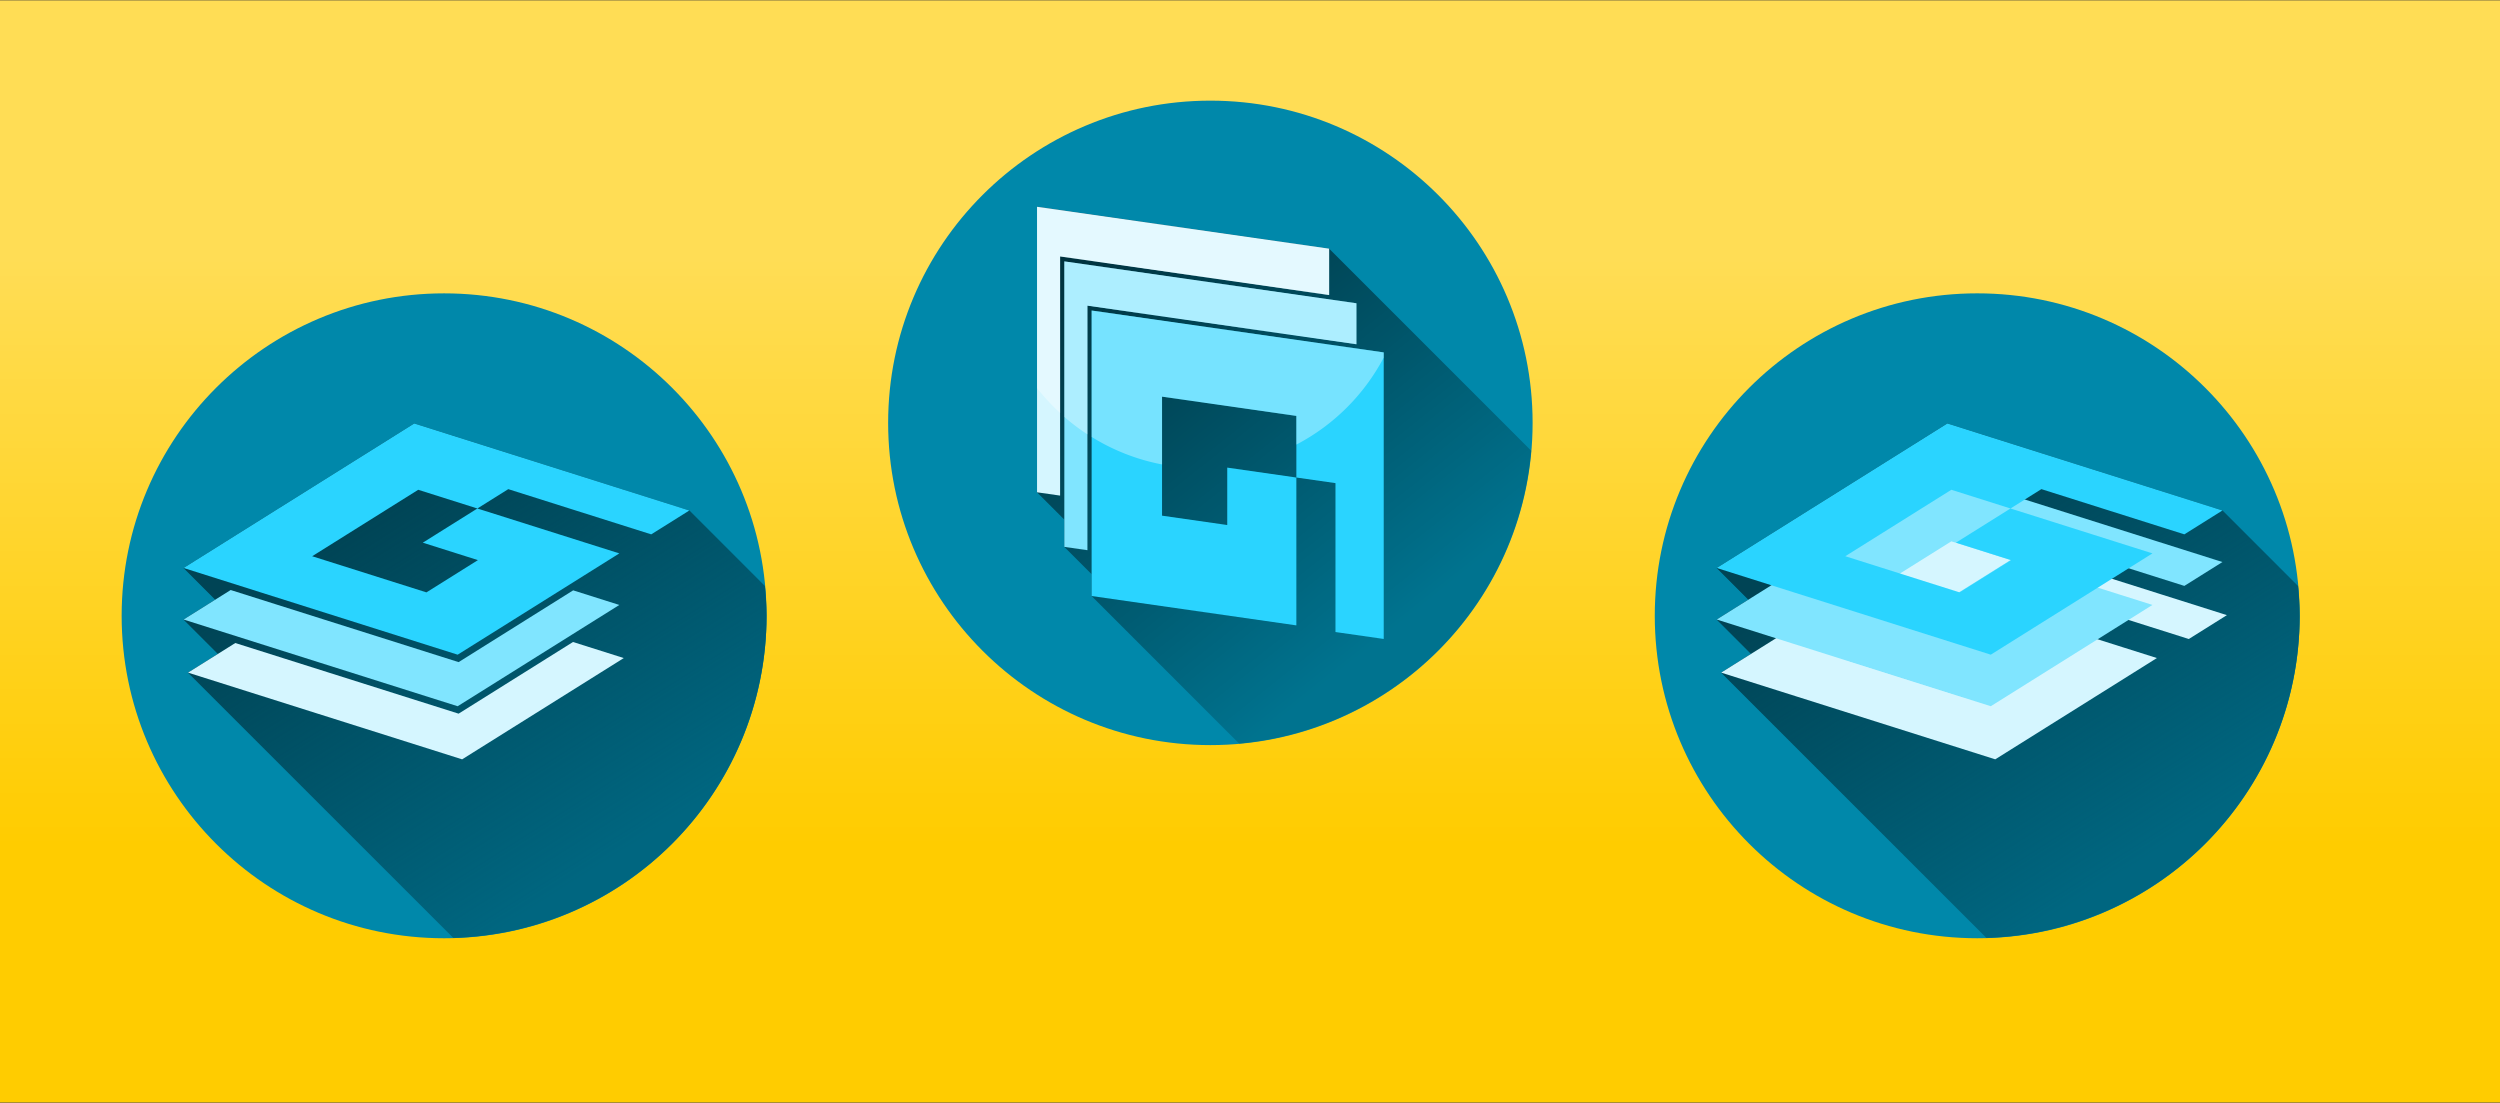 <?xml version="1.0" encoding="UTF-8" standalone="no"?>
<!-- Created with Inkscape (http://www.inkscape.org/) -->

<svg
   xmlns:dc="http://purl.org/dc/elements/1.1/"
   xmlns:cc="http://creativecommons.org/ns#"
   xmlns:rdf="http://www.w3.org/1999/02/22-rdf-syntax-ns#"
   xmlns:svg="http://www.w3.org/2000/svg"
   xmlns="http://www.w3.org/2000/svg"
   xmlns:xlink="http://www.w3.org/1999/xlink"
   xmlns:sodipodi="http://sodipodi.sourceforge.net/DTD/sodipodi-0.dtd"
   xmlns:inkscape="http://www.inkscape.org/namespaces/inkscape"
   id="svg4350"
   version="1.1"
   inkscape:version="0.91 r13725"
   width="779.4"
   height="343.8"
   viewBox="0 0 779.4 343.8"
   sodipodi:docname="qmc_media_flat_icon.svg">
  <rect x="0" y="0" width="779.4" height="343.8" fill="#333333" stroke="none"/>
  <defs
     id="defs4354">
    <linearGradient
       inkscape:collect="always"
       xlink:href="#linearGradient4331"
       id="linearGradient4337-7"
       x1="-580.398"
       y1="645.55"
       x2="-289.978"
       y2="1103.659"
       gradientUnits="userSpaceOnUse"
       gradientTransform="matrix(0.574,0,0,0.574,657.494,342.374)" />
    <linearGradient
       inkscape:collect="always"
       id="linearGradient4331">
      <stop
         style="stop-color:#004455;stop-opacity:1;"
         offset="0"
         id="stop4333" />
      <stop
         style="stop-color:#004455;stop-opacity:0;"
         offset="1"
         id="stop4335" />
    </linearGradient>
    <linearGradient
       inkscape:collect="always"
       xlink:href="#linearGradient4331"
       id="linearGradient4337"
       x1="-580.398"
       y1="645.55"
       x2="-289.978"
       y2="1103.659"
       gradientUnits="userSpaceOnUse"
       gradientTransform="matrix(0.574,0,0,0.574,750.428,316.11)" />
    <linearGradient
       gradientUnits="userSpaceOnUse"
       y2="757.085"
       x2="560.782"
       y1="297.085"
       x1="194.403"
       id="linearGradient4160"
       xlink:href="#linearGradient4152"
       inkscape:collect="always" />
    <linearGradient
       id="linearGradient4152"
       inkscape:collect="always">
      <stop
         id="stop4154"
         offset="0"
         style="stop-color:#000000;stop-opacity:1;" />
      <stop
         id="stop4156"
         offset="1"
         style="stop-color:#000000;stop-opacity:0;" />
    </linearGradient>
    <linearGradient
       inkscape:collect="always"
       xlink:href="#linearGradient4172"
       id="linearGradient4178"
       x1="-788.571"
       y1="2407.683"
       x2="-788.571"
       y2="1565.61"
       gradientUnits="userSpaceOnUse"
       gradientTransform="matrix(0.172,0,0,0.217,525.217,-259.175)" />
    <linearGradient
       inkscape:collect="always"
       id="linearGradient4172">
      <stop
         style="stop-color:#ffcc00;stop-opacity:1;"
         offset="0"
         id="stop4174" />
      <stop
         style="stop-color:#ffdd55;stop-opacity:1"
         offset="1"
         id="stop4176" />
    </linearGradient>
  </defs>
  <sodipodi:namedview
     pagecolor="#ffffff"
     bordercolor="#666666"
     borderopacity="1"
     objecttolerance="10"
     gridtolerance="10"
     guidetolerance="10"
     inkscape:pageopacity="0"
     inkscape:pageshadow="2"
     inkscape:window-width="1908"
     inkscape:window-height="1015"
     id="namedview4352"
     showgrid="false"
     inkscape:zoom="0.80574799"
     inkscape:cx="348.55794"
     inkscape:cy="339.45863"
     inkscape:window-x="0"
     inkscape:window-y="27"
     inkscape:window-maximized="1"
     inkscape:current-layer="svg4350" />
  <rect
     style="opacity:1;fill:url(#linearGradient4178);fill-opacity:1;fill-rule:nonzero;stroke:none;stroke-width:10;stroke-linecap:round;stroke-linejoin:round;stroke-miterlimit:4;stroke-dasharray:none;stroke-dashoffset:0;stroke-opacity:1"
     id="rect4168"
     width="779.713"
     height="343.611"
     x="-0.156"
     y="0.094"
     inkscape:export-xdpi="100"
     inkscape:export-ydpi="100" />
  <g
     id="g4339"
     transform="matrix(0.288,0,0,0.288,270.197,-19.704)"
     inkscape:export-xdpi="100"
     inkscape:export-ydpi="100">
    <ellipse
       ry="348.817"
       rx="348.817"
       cy="526.181"
       cx="372.047"
       id="path4627"
       style="opacity:1;fill:#0088aa;fill-opacity:1;fill-rule:nonzero;stroke:none;stroke-width:10;stroke-linecap:round;stroke-linejoin:round;stroke-miterlimit:4;stroke-dasharray:none;stroke-dashoffset:0;stroke-opacity:1" />
    <path
       inkscape:connector-curvature="0"
       style="opacity:0.626;fill:#006680;fill-opacity:1;fill-rule:evenodd;stroke:none;stroke-width:33.496;stroke-linecap:butt;stroke-linejoin:miter;stroke-miterlimit:4;stroke-dasharray:none;stroke-opacity:1"
       d="m 184.403,292.263 0,309.062 29.548,29.548 0,29.548 29.548,29.548 0,23.639 159.729,159.729 A 348.817,348.817 89.872 0 0 719.353,556.378 L 500.596,337.621 184.403,292.263 Z"
       id="path4953" />
    <path
       id="path4150"
       d="m 184.403,292.263 0,309.062 29.548,29.548 0,29.548 29.548,29.548 0,23.639 159.729,159.729 A 348.817,348.817 89.872 0 0 719.353,556.378 L 500.596,337.621 184.403,292.263 Z"
       style="opacity:0.626;fill:url(#linearGradient4160);fill-opacity:1;fill-rule:evenodd;stroke:none;stroke-width:33.496;stroke-linecap:butt;stroke-linejoin:miter;stroke-miterlimit:4;stroke-dasharray:none;stroke-opacity:1"
       inkscape:connector-curvature="0" />
    <path
       style="display:inline;fill:#d5f6ff;fill-rule:evenodd;stroke:none;stroke-width:33.496;stroke-linecap:butt;stroke-linejoin:miter;stroke-miterlimit:4;stroke-dasharray:none;stroke-opacity:1"
       d="m 184.403,292.263 0,309.062 24.973,3.583 0,-252.906 0,-5.991 291.221,41.775 0,-50.165 z"
       id="path4217"
       inkscape:connector-curvature="0"
       sodipodi:nodetypes="cccccccc" />
    <path
       style="display:inline;fill:#2ad4ff;fill-rule:evenodd;stroke:none;stroke-width:33.496;stroke-linecap:butt;stroke-linejoin:miter;stroke-miterlimit:4;stroke-dasharray:none;stroke-opacity:1"
       d="m 243.498,404.545 -2e-5,309.062 221.619,31.79 0,-159.955 -1.864,-0.373 -72.949,-10.466 -6e-5,62.148 -70.58,-10.126 -3e-5,-128.841 145.392,20.857 3e-5,66.419 -5e-5,0.274 0.202,0.029 42.146,6.048 -5e-5,161.197 52.228,7.49 -3e-5,-310.195 z m 221.619,180.789 -0.046,-0.005 c -0.016,0 0.031,0.003 0.046,0.005 z"
       id="path4204"
       inkscape:connector-curvature="0"
       sodipodi:nodetypes="ccccccccccccccccccccc" />
    <path
       style="display:inline;fill:#80e5ff;fill-rule:evenodd;stroke:none;stroke-width:33.496;stroke-linecap:butt;stroke-linejoin:miter;stroke-miterlimit:4;stroke-dasharray:none;stroke-opacity:1"
       d="m 213.95,351.358 0,309.062 25.006,3.587 0,-259.462 0,-5.238 291.187,41.771 0,-44.362 z"
       id="path5027"
       inkscape:connector-curvature="0"
       sodipodi:nodetypes="cccccccc" />
    <path
       style="opacity:0.358;fill:#ffffff;fill-opacity:1;fill-rule:nonzero;stroke:#ffffff;stroke-width:0;stroke-linecap:butt;stroke-linejoin:miter;stroke-miterlimit:4;stroke-dasharray:none;stroke-dashoffset:0;stroke-opacity:1"
       d="m 184.402,292.264 0,196.217 a 224.286,224.286 0 0 0 24.973,26.949 l 0,-163.428 0,-5.992 291.221,41.775 0,-50.164 -316.193,-45.357 z m 29.547,59.094 0,168.334 a 224.286,224.286 0 0 0 25.008,18.91 l 0,-134.057 0,-5.238 291.188,41.771 0,-44.361 -316.195,-45.359 z m 29.549,53.188 0,136.842 a 224.286,224.286 0 0 0 76.227,29.793 l 0,-73.395 145.393,20.857 0,31.055 a 224.286,224.286 0 0 0 94.574,-94.201 l 0,-5.594 -316.193,-45.357 z"
       id="path4148"
       inkscape:connector-curvature="0" />
  </g>
  <g
     id="g4425"
     transform="matrix(0.424,0,0,0.424,417.895,-133.244)"
     inkscape:export-xdpi="100"
     inkscape:export-ydpi="100">
    <circle
       r="237.091"
       cy="767.037"
       cx="468.216"
       id="path4281"
       style="opacity:1;fill:#0088aa;fill-opacity:1;fill-rule:nonzero;stroke:#ffffff;stroke-width:0;stroke-linecap:butt;stroke-linejoin:miter;stroke-miterlimit:4;stroke-dasharray:none;stroke-dashoffset:0;stroke-opacity:1" />
    <path
       inkscape:connector-curvature="0"
       id="path4199"
       d="m 446.248,625.614 -169.595,106.258 23.303,23.303 -23.303,14.599 25.272,25.272 -21.99,13.778 L 474.998,1003.887 A 237.091,237.091 0 0 0 705.306,767.036 237.091,237.091 0 0 0 704.095,745.177 L 648.523,689.605 446.248,625.614 Z"
       style="fill:#006680;fill-opacity:1;fill-rule:evenodd;stroke:none;stroke-width:33.496;stroke-linecap:butt;stroke-linejoin:miter;stroke-miterlimit:4;stroke-dasharray:none;stroke-opacity:1" />
    <path
       inkscape:connector-curvature="0"
       style="fill:url(#linearGradient4337);fill-opacity:1;fill-rule:evenodd;stroke:none;stroke-width:33.496;stroke-linecap:butt;stroke-linejoin:miter;stroke-miterlimit:4;stroke-dasharray:none;stroke-opacity:1"
       d="m 446.248,625.614 -169.595,106.258 23.303,23.303 -23.303,14.599 25.272,25.272 -21.99,13.778 L 474.998,1003.887 A 237.091,237.091 0 0 0 705.306,767.036 237.091,237.091 0 0 0 704.095,745.177 L 648.523,689.605 446.248,625.614 Z"
       id="path4329" />
    <path
       sodipodi:nodetypes="ccccccccccccccccccccc"
       inkscape:connector-curvature="0"
       id="path4159"
       d="m 279.934,808.823 201.537,63.757 118.867,-74.475 -104.306,-32.998 -1.069,0.605 -39.128,24.514 40.527,12.821 -37.857,23.718 -84.016,-26.579 77.983,-48.859 43.311,13.702 0.179,0.057 0.108,-0.068 22.607,-14.163 105.115,33.254 28.012,-17.551 L 449.529,702.566 Z m 216.029,-43.738 -0.024,0.016 c -0.007,0.006 0.016,-0.011 0.024,-0.016 z"
       style="display:inline;fill:#d5f6ff;fill-opacity:1;fill-rule:evenodd;stroke:none;stroke-width:33.496;stroke-linecap:butt;stroke-linejoin:miter;stroke-miterlimit:4;stroke-dasharray:none;stroke-opacity:1" />
    <path
       style="display:inline;fill:#80e5ff;fill-opacity:1;fill-rule:evenodd;stroke:none;stroke-width:33.496;stroke-linecap:butt;stroke-linejoin:miter;stroke-miterlimit:4;stroke-dasharray:none;stroke-opacity:1"
       d="m 276.653,769.773 201.537,63.757 118.867,-74.475 -104.306,-32.998 -1.069,0.605 -39.128,24.514 40.527,12.821 -37.857,23.718 -84.016,-26.579 77.983,-48.859 43.311,13.702 0.179,0.057 0.108,-0.068 22.607,-14.163 105.115,33.254 28.012,-17.551 -202.276,-63.991 z m 216.029,-43.738 -0.024,0.016 c -0.007,0.006 0.016,-0.011 0.024,-0.016 z"
       id="path4161"
       inkscape:connector-curvature="0"
       sodipodi:nodetypes="ccccccccccccccccccccc" />
    <path
       sodipodi:nodetypes="ccccccccccccccccccccc"
       inkscape:connector-curvature="0"
       id="path4167"
       d="m 276.653,731.871 201.537,63.757 118.867,-74.475 -104.306,-32.998 -1.069,0.605 -39.128,24.514 40.527,12.821 -37.857,23.718 -84.016,-26.579 77.983,-48.859 43.311,13.702 0.179,0.057 0.108,-0.068 22.607,-14.163 105.115,33.254 28.012,-17.551 -202.276,-63.991 z m 216.029,-43.738 -0.024,0.016 c -0.007,0.006 0.016,-0.011 0.024,-0.016 z"
       style="display:inline;fill:#2ad4ff;fill-opacity:1;fill-rule:evenodd;stroke:none;stroke-width:33.496;stroke-linecap:butt;stroke-linejoin:miter;stroke-miterlimit:4;stroke-dasharray:none;stroke-opacity:1" />
  </g>
  <g
     transform="matrix(0.424,0,0,0.424,-20.668,-144.377)"
     id="g4390"
     inkscape:export-xdpi="100"
     inkscape:export-ydpi="100">
    <circle
       r="237.091"
       cy="793.301"
       cx="375.282"
       id="path4281-6"
       style="opacity:1;fill:#0088aa;fill-opacity:1;fill-rule:nonzero;stroke:#ffffff;stroke-width:0;stroke-linecap:butt;stroke-linejoin:miter;stroke-miterlimit:4;stroke-dasharray:none;stroke-dashoffset:0;stroke-opacity:1" />
    <path
       inkscape:connector-curvature="0"
       id="path4199-6"
       d="m 353.314,651.878 -169.595,106.258 23.303,23.303 -23.303,14.599 25.272,25.272 -21.99,13.778 195.064,195.064 a 237.091,237.091 0 0 0 230.308,-236.851 237.091,237.091 0 0 0 -1.211,-21.859 L 555.589,715.869 353.314,651.878 Z"
       style="fill:#006680;fill-opacity:1;fill-rule:evenodd;stroke:none;stroke-width:33.496;stroke-linecap:butt;stroke-linejoin:miter;stroke-miterlimit:4;stroke-dasharray:none;stroke-opacity:1" />
    <path
       inkscape:connector-curvature="0"
       style="fill:url(#linearGradient4337-7);fill-opacity:1;fill-rule:evenodd;stroke:none;stroke-width:33.496;stroke-linecap:butt;stroke-linejoin:miter;stroke-miterlimit:4;stroke-dasharray:none;stroke-opacity:1"
       d="m 353.314,651.878 -169.595,106.258 23.303,23.303 -23.303,14.599 25.272,25.272 -21.99,13.778 195.064,195.064 a 237.091,237.091 0 0 0 230.308,-236.851 237.091,237.091 0 0 0 -1.211,-21.859 L 555.589,715.869 353.314,651.878 Z"
       id="path4329-9" />
    <path
       inkscape:connector-curvature="0"
       id="path4368"
       d="m 397.672,747.756 -0.051,0.023 c 0,0 0.015,0.031 0.016,0.031 l 0.047,-0.027 c -1e-4,-3e-4 -0.012,-0.027 -0.012,-0.027 z"
       style="display:inline;fill:#d5f6ff;fill-opacity:1;fill-rule:evenodd;stroke:none;stroke-width:33.496;stroke-linecap:butt;stroke-linejoin:miter;stroke-miterlimit:4;stroke-dasharray:none;stroke-opacity:1" />
    <path
       inkscape:connector-curvature="0"
       id="path4364"
       d="m 397.422,747.877 c 1.2e-4,-7e-5 -0.232,0.132 -0.336,0.193 l 0.023,0.039 0.334,-0.189 -0.021,-0.043 z"
       style="display:inline;fill:#d5f6ff;fill-opacity:1;fill-rule:evenodd;stroke:none;stroke-width:33.496;stroke-linecap:butt;stroke-linejoin:miter;stroke-miterlimit:4;stroke-dasharray:none;stroke-opacity:1" />
    <path
       inkscape:connector-curvature="0"
       id="path4159-1"
       d="M 470.066,812.557 385.951,865.258 221.754,813.314 187,835.088 388.537,898.844 507.404,824.369 470.066,812.557 Z"
       style="display:inline;fill:#d5f6ff;fill-opacity:1;fill-rule:evenodd;stroke:none;stroke-width:33.496;stroke-linecap:butt;stroke-linejoin:miter;stroke-miterlimit:4;stroke-dasharray:none;stroke-opacity:1" />
    <path
       inkscape:connector-curvature="0"
       id="path4382"
       d="m 397.672,709.854 -0.051,0.023 0.016,0.033 0.049,-0.027 c -2e-4,-4e-4 -0.014,-0.029 -0.014,-0.029 z"
       style="display:inline;fill:#80e5ff;fill-opacity:1;fill-rule:evenodd;stroke:none;stroke-width:10;stroke-linecap:butt;stroke-linejoin:miter;stroke-miterlimit:4;stroke-dasharray:none;stroke-opacity:1" />
    <path
       inkscape:connector-curvature="0"
       id="path4380"
       d="m 397.422,709.975 c 1.2e-4,-7e-5 -0.232,0.132 -0.336,0.193 l 0.025,0.039 0.334,-0.189 c -4e-4,-9e-4 -0.023,-0.043 -0.023,-0.043 z"
       style="display:inline;fill:#80e5ff;fill-opacity:1;fill-rule:evenodd;stroke:none;stroke-width:10;stroke-linecap:butt;stroke-linejoin:miter;stroke-miterlimit:4;stroke-dasharray:none;stroke-opacity:1" />
    <path
       inkscape:connector-curvature="0"
       id="path4161-6"
       d="m 218.354,774.336 -34.635,21.701 201.537,63.758 118.867,-74.477 -33.939,-10.736 -84.232,52.775 -167.598,-53.021 z"
       style="display:inline;fill:#80e5ff;fill-opacity:1;fill-rule:evenodd;stroke:none;stroke-width:10;stroke-linecap:butt;stroke-linejoin:miter;stroke-miterlimit:4;stroke-dasharray:none;stroke-opacity:1" />
    <path
       sodipodi:nodetypes="ccccccccccccccccccccc"
       inkscape:connector-curvature="0"
       id="path4167-3"
       d="m 183.719,758.135 201.537,63.757 118.867,-74.475 -104.306,-32.998 -1.069,0.605 -39.128,24.514 40.527,12.821 -37.857,23.718 -84.016,-26.579 77.983,-48.859 43.311,13.702 0.179,0.057 0.108,-0.068 22.607,-14.163 105.115,33.254 28.012,-17.551 -202.276,-63.991 z m 216.029,-43.738 -0.024,0.016 c -0.007,0.006 0.016,-0.011 0.024,-0.016 z"
       style="display:inline;fill:#2ad4ff;fill-opacity:1;fill-rule:evenodd;stroke:none;stroke-width:10;stroke-linecap:butt;stroke-linejoin:miter;stroke-miterlimit:4;stroke-dasharray:none;stroke-opacity:1" />
  </g>
</svg>
